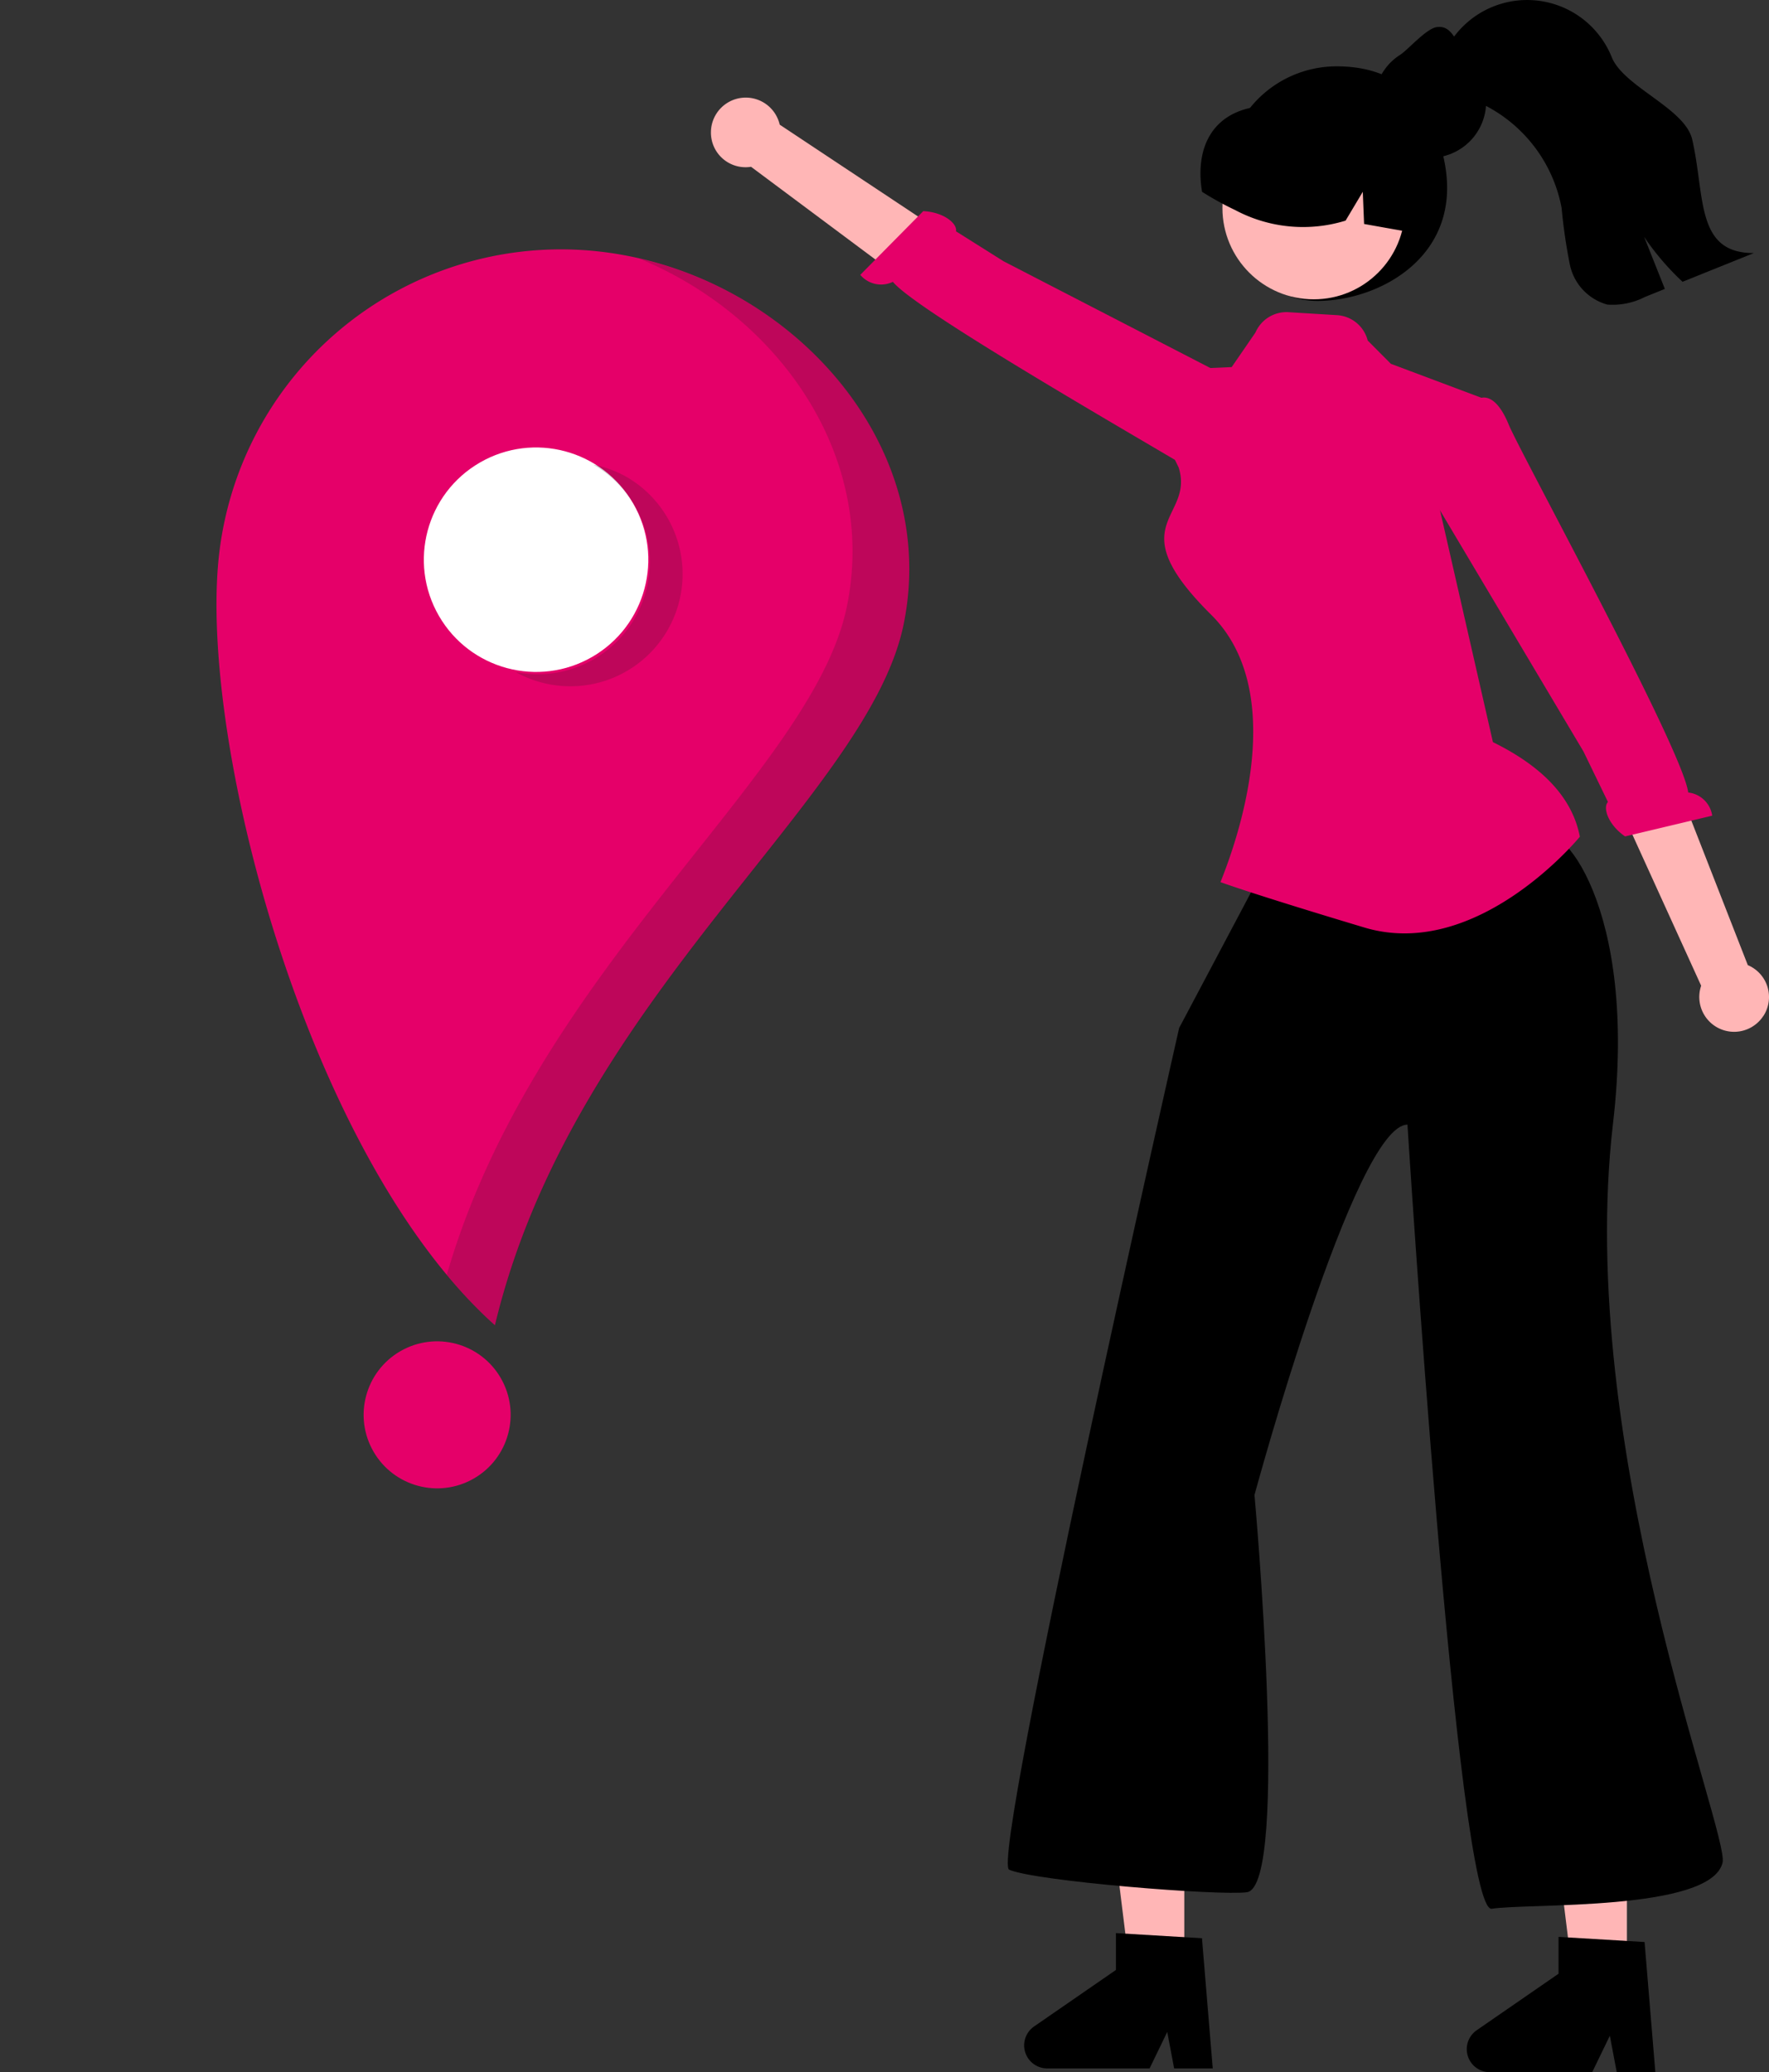 <svg xmlns="http://www.w3.org/2000/svg" width="122.198" height="143.132" viewBox="0 0 122.198 143.132">
  <rect x="0" y="0" width="122.198" height="143.132" fill="#333333" stroke="none"/>
  <g id="undraw_smartwatch_re_59lx" transform="translate(-5.242 -11.346)">
    <path id="Tracé_3282" data-name="Tracé 3282" d="M437.47,529.453h-3.72l-1.77-14.347h5.49Z" transform="translate(-319.844 -381.421)" fill="#ffb6b6"/>
    <path id="Tracé_3283" data-name="Tracé 3283" d="M742.762,720.638h-2.667l-.476-2.518-1.219,2.518h-7.075a1.59,1.59,0,0,1-.9-2.9l5.65-3.9v-2.546l5.943.355Z" transform="translate(-623.173 -566.161)"/>
    <path id="Tracé_3284" data-name="Tracé 3284" d="M320.47,528.453h-3.72l-1.77-14.347h5.49Z" transform="translate(-233.419 -380.682)" fill="#ffb6b6"/>
    <path id="Tracé_3285" data-name="Tracé 3285" d="M625.762,719.638h-2.667l-.476-2.518-1.219,2.518h-7.075a1.59,1.59,0,0,1-.9-2.9l5.65-3.9v-2.546l5.943.355Z" transform="translate(-536.747 -565.422)"/>
    <path id="Tracé_3286" data-name="Tracé 3286" d="M657.8,486.185c-.8,3.389-13.549,2.791-15.94,3.188s-5.827-54.161-5.827-54.161c-3.638,0-10.568,25.581-10.568,25.581s2.463,27.012-.523,27.438c-1.829.261-14.631-.76-16.424-1.557-1.324-.589,11.744-58.14,11.744-58.14l7.554-14.256,9.013-.784H644.6l.5,1.793c1.363-1.445,6.892,4.822,5.13,19.855C647.617,457.464,658.276,484.18,657.8,486.185Z" transform="translate(-533.567 -346.184)"/>
    <path id="Tracé_3287" data-name="Tracé 3287" d="M672.178,318.068s-7.049,8.624-14.888,6.272-9.937-3.136-9.937-3.136c2.088-5.215,4.091-13.775-.647-18.471-6.409-6.354-1.134-6.6-2.238-10.159l-3.231-6.644,6.889-.3,1.645-2.392a2.331,2.331,0,0,1,2.281-1.4l3.354.205a2.331,2.331,0,0,1,2.117,1.752l1.6,1.608,7.1,2.665-4.224,5.175,4.174,18.292C669.569,313.206,671.657,315.353,672.178,318.068Z" transform="translate(-557.803 -248.928)" fill="#e50069"/>
    <path id="Tracé_3288" data-name="Tracé 3288" d="M771.173,400.687a2.393,2.393,0,0,0-1.08-3.507l-7.916-20.256-4.09,2.378,8.784,19.3a2.406,2.406,0,0,0,4.3,2.08Z" transform="translate(-644.117 -319.17)" fill="#ffb6b6"/>
    <path id="Tracé_3289" data-name="Tracé 3289" d="M720.146,304.5s1.051-.7,2.069,1.775c.815,1.984,12.041,22.461,12.4,25.416a1.88,1.88,0,0,1,1.658,1.6l-6.019,1.433c-1.157-.792-1.559-1.978-1.183-2.38l-1.69-3.485-11.751-19.75,3.746-4.117Z" transform="translate(-612.756 -265.604)" fill="#e50069"/>
    <path id="Tracé_3290" data-name="Tracé 3290" d="M529.941,227.511a2.393,2.393,0,0,0,2.772,2.4l17.434,13,2.213-4.182L534.692,227a2.406,2.406,0,0,0-4.751.511Z" transform="translate(-475.59 -207.044)" fill="#ffb6b6"/>
    <path id="Tracé_3291" data-name="Tracé 3291" d="M598.342,275.442s-.52,1.152-2.695-.412c-1.741-1.252-22.1-12.689-23.972-15.005a1.88,1.88,0,0,1-2.254-.482l4.35-4.4c1.4.06,2.37.854,2.263,1.394l3.278,2.063,20.421,10.542-1,5.475Z" transform="translate(-504.754 -229.212)" fill="#e50069"/>
    <path id="Tracé_3292" data-name="Tracé 3292" d="M666.008,224.53c0,4.233,2.117,8.54,6.35,8.54s10.073-3.066,8.759-9.635c-.83-4.151-3.212-6.569-7.445-6.569A7.664,7.664,0,0,0,666.008,224.53Z" transform="translate(-576.1 -200.938)"/>
    <circle id="Ellipse_99" data-name="Ellipse 99" cx="6.305" cy="6.305" r="6.305" transform="translate(89.685 19.411)" fill="#ffb6b6"/>
    <path id="Tracé_3293" data-name="Tracé 3293" d="M673.768,233.755c-.057-.009-.114-.021-.171-.03-.984-.174-1.967-.346-2.947-.523l-.09-2.222-1.188,1.991a9.968,9.968,0,0,1-7.63-.731,21.543,21.543,0,0,1-2.286-1.26c-.513-3.131.781-5.6,4.105-5.913.1-.01.177-.1.268-.141h0a0,0,0,0,0,0,0c.153-.072.31-.141.466-.2a6.945,6.945,0,0,1,7.29,1.413A8.3,8.3,0,0,1,673.768,233.755Z" transform="translate(-571.18 -206.386)"/>
    <path id="Tracé_3294" data-name="Tracé 3294" d="M705.288,211.628v.005a3.812,3.812,0,0,0,.125.978c.013.056.029.115.048.171v0a3.868,3.868,0,0,0,2.385,2.483c.083.032.168.059.253.083a3.458,3.458,0,0,0,.549.112,3.5,3.5,0,0,0,.5.035,3.836,3.836,0,0,0,.394-.019,3.732,3.732,0,0,0,.9-.205,1.132,1.132,0,0,0,.133-.048.653.653,0,0,0,.064-.027,3.867,3.867,0,0,0,2-5.236l0,0a3.79,3.79,0,0,0-.759-1.066c-.7-.7-1.006-2.438-2.066-2.438a1.45,1.45,0,0,0-.152.005c-.711.024-2.026,1.559-2.586,1.921a3.772,3.772,0,0,0-1.06,1,3.82,3.82,0,0,0-.624,1.375A3.871,3.871,0,0,0,705.288,211.628Z" transform="translate(-605.116 -193.248)"/>
    <path id="Tracé_3295" data-name="Tracé 3295" d="M722.207,205.02a6.108,6.108,0,0,0,2.387,1.334,10.041,10.041,0,0,1,5.833,7.336,37.912,37.912,0,0,0,.574,3.935,3.635,3.635,0,0,0,2.586,2.746,4.9,4.9,0,0,0,2.6-.528l1.373-.554q-.716-1.8-1.43-3.593a18.211,18.211,0,0,0,2.652,3.1l4.925-1.984c-4.042.015-3.352-3.909-4.257-7.846-.5-2.163-4.73-3.628-5.56-5.687a6.3,6.3,0,0,0-11.422-.574C721.642,203.038,721.618,204.33,722.207,205.02Z" transform="translate(-617.314 -187.986)"/>
    <path id="Tracé_3303" data-name="Tracé 3303" d="M44.706,4.337a23.769,23.769,0,0,0-33.119,5.747h0C4.03,20.817-3.555,48.96,1.8,65.264,17.768,48.4,42.3,46.644,50.454,37.455,59.167,27.637,55.439,11.9,44.706,4.337Z" transform="translate(5.242 47.264) rotate(-30)" fill="#e50069"/>
    <ellipse id="af3c8991-f89c-43e0-a050-89c81726f2a6" cx="7.752" cy="7.752" rx="7.752" ry="7.752" transform="translate(31.683 47.169) rotate(-30)" fill="#fff"/>
    <ellipse id="a49e5b2e-c339-415c-b240-8977b61bd9a6" cx="5.077" cy="5.077" rx="5.077" ry="5.077" transform="translate(28.503 107.214) rotate(-30)" fill="#e50069"/>
    <path id="Tracé_3304" data-name="Tracé 3304" d="M13.388,1.922A7.752,7.752,0,0,1,0,9.739,7.751,7.751,0,0,0,11.8,0,7.755,7.755,0,0,1,13.388,1.922Z" transform="translate(36.004 49.338) rotate(-30)" fill="#231f20" opacity="0.2" style="isolation: isolate"/>
    <path id="Tracé_3305" data-name="Tracé 3305" d="M49.8,31.058C41.649,40.247,17.116,42,1.148,58.866A32.867,32.867,0,0,1,0,54.147C15.961,38.814,39.128,36.876,47.005,28c7.051-7.946,5.953-19.77-.41-28C55.323,8.09,57.787,22.06,49.8,31.058Z" transform="translate(9.033 52.501) rotate(-30)" fill="#231f20" opacity="0.2" style="isolation: isolate"/>
  </g>
</svg>
